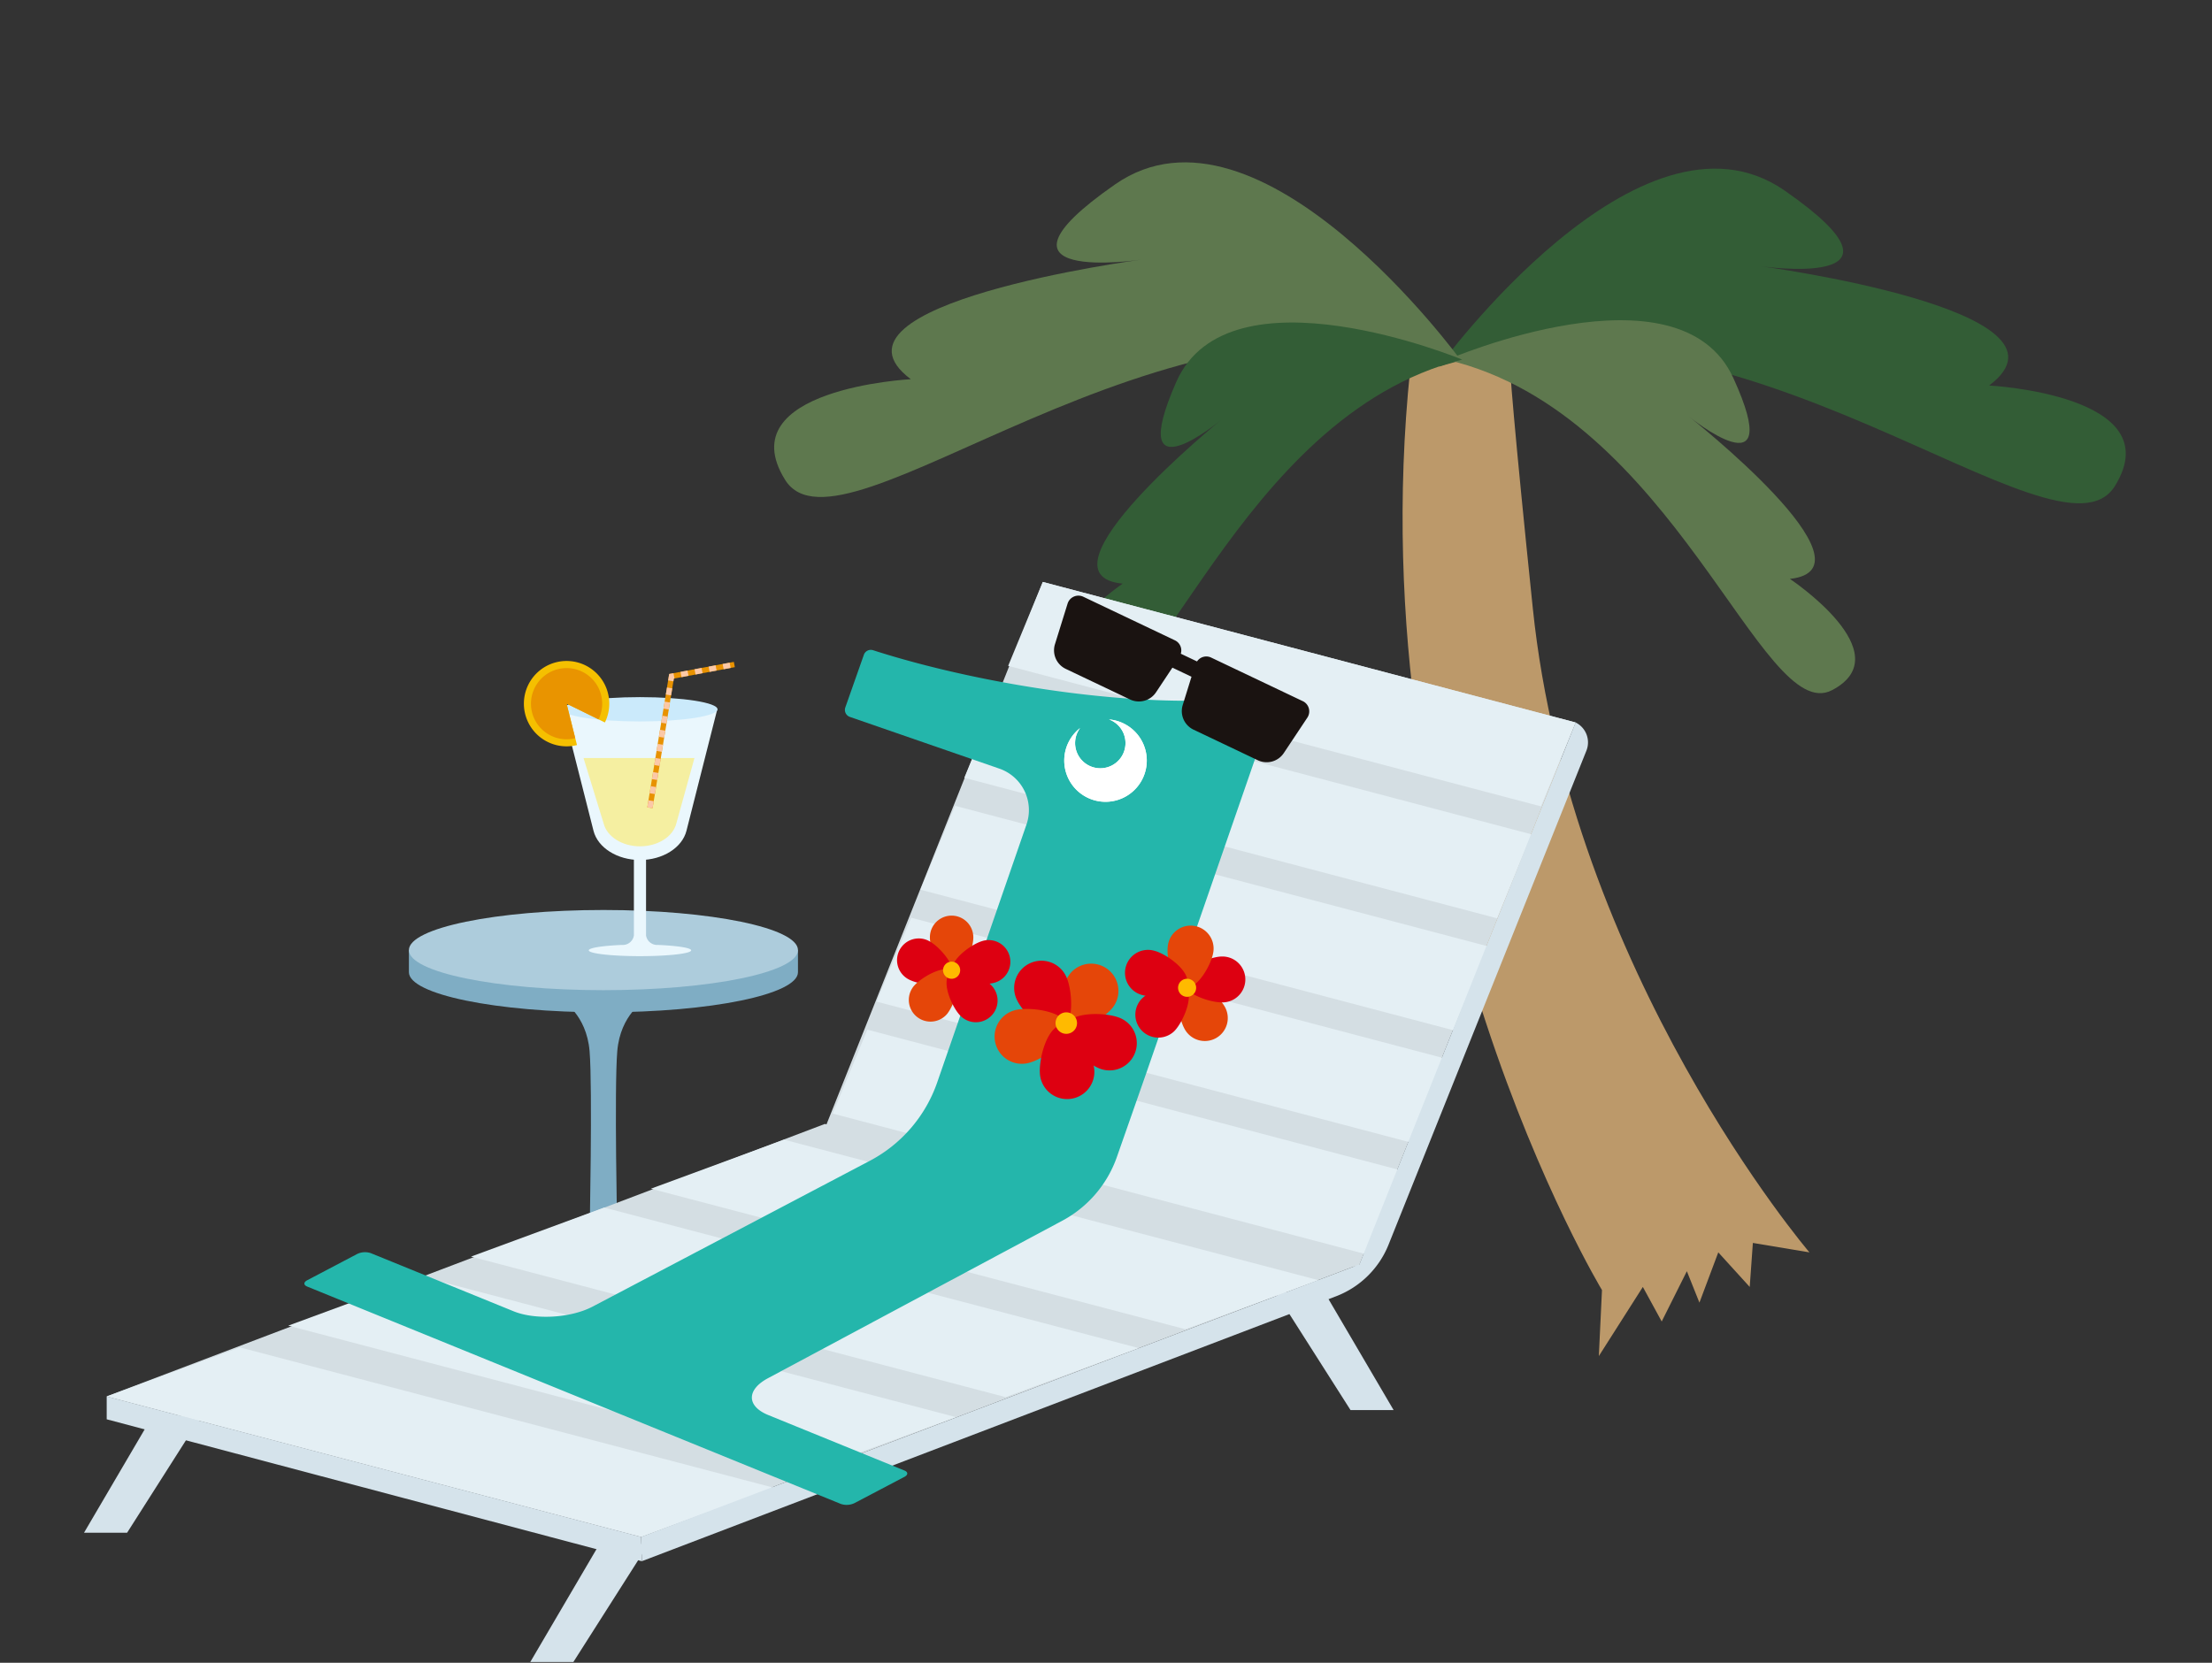 <svg xmlns="http://www.w3.org/2000/svg" xmlns:xlink="http://www.w3.org/1999/xlink" width="395" height="297" viewBox="0 0 395 297">
  <rect x="0" y="0" width="395" height="297" fill="#333333" stroke="none"/>
  <defs>
    <clipPath id="clip-path">
      <rect id="長方形_5" data-name="長方形 5" width="395" height="297" transform="translate(1391 -1172)" fill="#fff"/>
    </clipPath>
    <clipPath id="clip-path-2">
      <rect id="長方形_52076" data-name="長方形 52076" width="364.597" height="267.86" fill="none"/>
    </clipPath>
  </defs>
  <g id="マスクグループ_5" data-name="マスクグループ 5" transform="translate(-1391 1172)" clip-path="url(#clip-path)">
    <g id="グループ_50908" data-name="グループ 50908" transform="translate(1406 -1143)" clip-path="url(#clip-path-2)">
      <path id="パス_153190" data-name="パス 153190" d="M65.872,144.3H63.4s.549-26.106,0-32.7-4.946-9.069-4.946-9.069H73.292S68.9,105,68.345,111.6s0,32.7,0,32.7Z" transform="translate(26.883 47.155)" fill="#7fadc4"/>
      <path id="パス_153191" data-name="パス 153191" d="M103.449,97.388c-6.219-1.934-16.869-3.21-28.97-3.21s-22.75,1.276-28.969,3.21H39.741v3.951c0,3.956,15.552,7.162,34.737,7.162s34.739-3.206,34.739-7.162V97.388Z" transform="translate(18.277 43.313)" fill="#7fadc4"/>
      <path id="パス_153192" data-name="パス 153192" d="M109.217,98.633c0,3.955-15.552,7.162-34.739,7.162S39.74,102.588,39.74,98.633s15.554-7.162,34.739-7.162,34.739,3.207,34.739,7.162" transform="translate(18.277 42.068)" fill="#adccdc"/>
      <path id="パス_153193" data-name="パス 153193" d="M181.168,26.046S177.8,4.154,184.536,69.268s49.4,115.073,49.4,115.073l-10.1-1.683-.562,7.859-5.613-6.175-3.368,8.981-2.245-5.613-4.491,8.981-3.368-6.174-7.859,12.349.562-11.789S153.1,118.665,162.645,26.606L168.5,24.16l5.516-1.342Z" transform="translate(74.176 10.351)" fill="#bc996a"/>
      <path id="パス_153194" data-name="パス 153194" d="M165.74,36.137s35.925-49.4,61.747-31.435S223,18.174,223,18.174s58.939,7.859,40.977,21.331c0,0,32.557,1.683,22.453,17.963S219.628,19.3,165.74,36.137" transform="translate(76.226 0.354)" fill="#335d36"/>
      <path id="パス_153195" data-name="パス 153195" d="M166.737,26.376s41.45-17.882,51.106,3.266-7.93,6.876-7.93,6.876,34.522,27.2,18.026,29c0,0,20.069,13.333,7.513,19.88s-28.1-49.431-68.714-59.018" transform="translate(76.684 8.883)" fill="#5e784e"/>
      <path id="パス_153196" data-name="パス 153196" d="M207.05,35.368S171.125-14.03,145.3,3.933,149.794,17.4,149.794,17.4s-58.94,7.859-40.977,21.331c0,0-32.557,1.683-22.453,17.963s66.8-38.171,120.686-21.331" transform="translate(38.825)" fill="#5e784e"/>
      <path id="パス_153197" data-name="パス 153197" d="M191.273,26.215s-41.7-17.281-51.053,4,8.028,6.761,8.028,6.761-34.124,27.692-17.6,29.255c0,0-19.874,13.621-7.225,19.986s27.377-49.829,67.85-60" transform="translate(54.825 9.013)" fill="#335d36"/>
      <path id="パス_153198" data-name="パス 153198" d="M12.091,153.721,0,174.332H7.694l13.466-21.16Z" transform="translate(0 70.445)" fill="#d5e3eb"/>
      <path id="パス_153199" data-name="パス 153199" d="M66.679,169.532l-12.09,20.611h7.694l13.466-21.16Z" transform="translate(25.106 77.717)" fill="#d5e3eb"/>
      <path id="パス_153200" data-name="パス 153200" d="M154.763,138.71l12.091,20.611H159.16l-13.466-21.16Z" transform="translate(67.006 63.542)" fill="#d5e3eb"/>
      <path id="パス_153201" data-name="パス 153201" d="M226.464,142.746l-95.442-25.1L2.776,166.315l95.442,25.1Z" transform="translate(1.277 54.107)" fill="#d4dee3"/>
      <path id="パス_153202" data-name="パス 153202" d="M224.644,76.436,129.5,51.336,90.7,148.668l95.144,25.1Z" transform="translate(41.712 23.61)" fill="#d4dee3"/>
      <path id="パス_153203" data-name="パス 153203" d="M121.989,170.083l-95.442-25.1L2.776,153.742l95.443,25.1Z" transform="translate(1.277 66.679)" fill="#e4eff4"/>
      <path id="パス_153204" data-name="パス 153204" d="M144.2,161.424l-95.442-25.1-23.772,8.759,95.443,25.1Z" transform="translate(11.492 62.697)" fill="#e4eff4"/>
      <path id="パス_153205" data-name="パス 153205" d="M166.554,152.977l-95.442-25.1L47.34,136.636l95.443,25.1Z" transform="translate(21.772 58.812)" fill="#e4eff4"/>
      <path id="パス_153206" data-name="パス 153206" d="M188.554,144.671l-95.442-25.1L69.34,128.33l95.443,25.1Z" transform="translate(31.89 54.992)" fill="#e4eff4"/>
      <path id="パス_153207" data-name="パス 153207" d="M214.367,76.436l-95.144-25.1L113.04,66.323l95.144,25.1Z" transform="translate(51.989 23.61)" fill="#e4eff4"/>
      <path id="パス_153208" data-name="パス 153208" d="M209,90.13l-95.144-25.1-6.183,14.987,95.144,25.1Z" transform="translate(49.521 29.908)" fill="#e4eff4"/>
      <path id="パス_153209" data-name="パス 153209" d="M203.638,103.824l-95.144-25.1-6.183,14.987,95.144,25.1Z" transform="translate(47.054 36.206)" fill="#e4eff4"/>
      <path id="パス_153210" data-name="パス 153210" d="M198.273,117.518l-95.144-25.1L96.946,107.4l95.144,25.1Z" transform="translate(44.587 42.504)" fill="#e4eff4"/>
      <path id="パス_153211" data-name="パス 153211" d="M192.908,131.213l-95.144-25.1L91.582,121.1l95.144,25.1Z" transform="translate(42.119 48.802)" fill="#e4eff4"/>
      <path id="パス_153212" data-name="パス 153212" d="M235.013,68.529,196.4,165.336,68.152,214l.121,4.339,123.954-47.314a16.419,16.419,0,0,0,9.39-9.238l35.327-88.224A3.971,3.971,0,0,0,235.013,68.529Z" transform="translate(31.344 31.517)" fill="#d5e3eb"/>
      <path id="パス_153213" data-name="パス 153213" d="M98.218,176.083l-95.442-25.1v4.088L98.34,180.422Z" transform="translate(1.277 69.439)" fill="#d5e3eb"/>
      <path id="パス_153214" data-name="パス 153214" d="M198.594,67.761c-19.659,3.1-50.2-1.642-70.084-8.051a1.314,1.314,0,0,0-1.648.82l-3.31,9.4a1.327,1.327,0,0,0,.818,1.693l26.69,9.237a7.84,7.84,0,0,1,4.845,9.973l-15.939,46.054a25.141,25.141,0,0,1-12.054,14.03L78.45,176.937c-3.911,2.063-10.25,2.435-14.15.843L38.812,167.4a3.251,3.251,0,0,0-2.415.143l-8.939,4.7c-.667.35-.667.856,0,1.127l32.556,13.266,31.349,12.776L122.757,212.2a3.254,3.254,0,0,0,2.416-.143l8.939-4.7c.667-.35.667-.856,0-1.127l-24.319-9.91c-3.907-1.593-3.9-4.551,0-6.608l52.51-28.106a20.646,20.646,0,0,0,9.739-11.373l5.14-14.671L195.411,82.9l4.634-13.389a1.328,1.328,0,0,0-1.451-1.755" transform="translate(12.398 27.431)" fill="#24b6ab"/>
      <path id="パス_153215" data-name="パス 153215" d="M136.859,80.845a9.9,9.9,0,1,0-13.335,4.26,9.9,9.9,0,0,0,13.335-4.26" transform="translate(54.344 30.542)" fill="#24b6ab"/>
      <path id="パス_153216" data-name="パス 153216" d="M133.82,78.892a7.374,7.374,0,1,0-9.933,3.174,7.374,7.374,0,0,0,9.933-3.174" transform="translate(55.139 31.337)" fill="#24b6ab"/>
      <path id="パス_153217" data-name="パス 153217" d="M130.646,68.949a7.337,7.337,0,0,0-2.75-.791,4.776,4.776,0,0,1,.505.22,4.5,4.5,0,1,1-6.057,1.934,4.613,4.613,0,0,1,.388-.615,7.368,7.368,0,1,0,7.914-.749" transform="translate(55.14 31.347)" fill="#fff"/>
      <path id="パス_153218" data-name="パス 153218" d="M130.646,68.949a7.337,7.337,0,0,0-2.75-.791,4.776,4.776,0,0,1,.505.22,4.5,4.5,0,1,1-6.057,1.934,4.613,4.613,0,0,1,.388-.615,7.368,7.368,0,1,0,7.914-.749" transform="translate(55.14 31.347)" fill="#fff"/>
      <path id="パス_153219" data-name="パス 153219" d="M163.068,71.858l-16.38-7.794a1.992,1.992,0,0,0-2.5.7l-2.9-1.38A1.993,1.993,0,0,0,140.253,61l-16.379-7.793a2.024,2.024,0,0,0-2.8,1.226l-2.256,7.254a3.673,3.673,0,0,0,1.93,4.409l11.478,5.463a3.675,3.675,0,0,0,4.64-1.285l2.923-4.4L143.2,67.5l-1.566,5.041a3.675,3.675,0,0,0,1.929,4.41l11.479,5.462a3.674,3.674,0,0,0,4.638-1.283l4.207-6.327a2.024,2.024,0,0,0-.816-2.948" transform="translate(54.568 24.38)" fill="#1a1311"/>
      <path id="パス_153220" data-name="パス 153220" d="M111.222,96.038c0,2.142-1.736,6.7-3.878,6.7s-3.876-4.555-3.876-6.7a3.877,3.877,0,0,1,7.754,0" transform="translate(47.586 42.385)" fill="#e54609"/>
      <path id="パス_153221" data-name="パス 153221" d="M105.173,95.42c1.891,1,5.1,4.675,4.094,6.567s-5.841,1.285-7.732.28a3.877,3.877,0,1,1,3.638-6.847" transform="translate(45.75 43.676)" fill="#d01"/>
      <path id="パス_153222" data-name="パス 153222" d="M101.719,101.831c1.355-1.658,5.58-4.089,7.238-2.734s.121,5.981-1.232,7.64a3.877,3.877,0,0,1-6.006-4.9" transform="translate(46.38 45.394)" fill="#e54609"/>
      <path id="パス_153223" data-name="パス 153223" d="M107.965,106.93c-1.5-1.533-3.434-6.006-1.9-7.5s5.956.553,7.451,2.086a3.877,3.877,0,0,1-5.551,5.415" transform="translate(48.522 45.489)" fill="#d01"/>
      <path id="パス_153224" data-name="パス 153224" d="M113.729,102.771c-2.061.577-6.917.133-7.494-1.93s3.343-4.961,5.4-5.537a3.877,3.877,0,1,1,2.089,7.467" transform="translate(48.832 43.765)" fill="#d01"/>
      <path id="パス_153225" data-name="パス 153225" d="M108.133,99.321a1.528,1.528,0,1,1-1.527-1.527,1.528,1.528,0,0,1,1.527,1.527" transform="translate(48.326 44.976)" fill="#ffba00"/>
      <path id="パス_153226" data-name="パス 153226" d="M129.02,105.821c-1.644,2.127-6.866,5.32-8.994,3.676s-.353-7.5,1.291-9.63a4.868,4.868,0,0,1,7.7,5.954" transform="translate(54.752 45.06)" fill="#e54609"/>
      <path id="パス_153227" data-name="パス 153227" d="M123.09,100.564c1.107,2.45,1.476,8.559-.974,9.668s-6.792-3.209-7.9-5.659a4.868,4.868,0,1,1,8.872-4.009" transform="translate(52.331 44.933)" fill="#d01"/>
      <path id="パス_153228" data-name="パス 153228" d="M115.149,103.767c2.619-.607,8.684.223,9.291,2.842s-4.472,6.034-7.091,6.643a4.868,4.868,0,1,1-2.2-9.485" transform="translate(51.225 47.636)" fill="#e54609"/>
      <path id="パス_153229" data-name="パス 153229" d="M116.951,114.466c-.308-2.67,1.2-8.6,3.87-8.911s5.494,5.123,5.8,7.793a4.868,4.868,0,1,1-9.672,1.118" transform="translate(53.769 48.54)" fill="#d01"/>
      <path id="パス_153230" data-name="パス 153230" d="M126.09,113.9c-2.492-1.01-6.974-5.18-5.962-7.67s7.129-2.362,9.621-1.352a4.868,4.868,0,1,1-3.659,9.022" transform="translate(55.181 47.922)" fill="#d01"/>
      <path id="パス_153231" data-name="パス 153231" d="M122.272,107.086a1.918,1.918,0,1,1-.345-2.691,1.918,1.918,0,0,1,.345,2.691" transform="translate(54.654 47.828)" fill="#ffba00"/>
      <path id="パス_153232" data-name="パス 153232" d="M135.029,108.729c-1.143-1.955-1.988-7.038-.035-8.181s5.971,2.089,7.113,4.044a4.1,4.1,0,1,1-7.079,4.137" transform="translate(61.549 46.133)" fill="#e54609"/>
      <path id="パス_153233" data-name="パス 153233" d="M141.617,105.357c-2.261.092-7.149-1.546-7.241-3.809s4.647-4.291,6.908-4.383a4.1,4.1,0,1,1,.333,8.193" transform="translate(61.8 44.686)" fill="#d01"/>
      <path id="パス_153234" data-name="パス 153234" d="M140.7,98.152c-.352,2.237-2.913,6.71-5.149,6.358s-3.3-5.394-2.95-7.631a4.1,4.1,0,1,1,8.1,1.273" transform="translate(60.955 42.963)" fill="#e54609"/>
      <path id="パス_153235" data-name="パス 153235" d="M132.621,96.525c2.183.6,6.339,3.65,5.737,5.832s-5.732,2.673-7.914,2.072a4.1,4.1,0,1,1,2.177-7.9" transform="translate(58.607 44.324)" fill="#d01"/>
      <path id="パス_153236" data-name="パス 153236" d="M129.7,103.253c1.574-1.626,6.243-3.812,7.87-2.237s-.4,6.311-1.98,7.938a4.1,4.1,0,0,1-5.891-5.7" transform="translate(59.122 46.208)" fill="#d01"/>
      <path id="パス_153237" data-name="パス 153237" d="M134.043,102.311a1.614,1.614,0,1,1,.984.748,1.615,1.615,0,0,1-.984-.748" transform="translate(61.546 45.937)" fill="#ffba00"/>
      <path id="パス_153238" data-name="パス 153238" d="M72.352,93.827h0c-4.051,0-7.532-2.19-8.3-5.221L58.557,66.937H86.146L80.653,88.606c-.769,3.031-4.25,5.221-8.3,5.221" transform="translate(26.931 30.785)" fill="#eaf7fd"/>
      <path id="パス_153239" data-name="パス 153239" d="M86.214,67.6c0,1.2-6.2,2.174-13.846,2.174S58.521,68.8,58.521,67.6s6.2-2.174,13.847-2.174S86.214,66.4,86.214,67.6" transform="translate(26.914 30.092)" fill="#cbeafb"/>
      <path id="パス_153240" data-name="パス 153240" d="M74.094,101.234a2,2,0,0,1-2.126-1.7V83.807H69.8V99.535a2,2,0,0,1-2.124,1.7c-3.464.147-5.936.523-5.936.968,0,.574,4.094,1.039,9.143,1.039s9.142-.466,9.142-1.039c0-.445-2.472-.82-5.935-.968" transform="translate(28.396 38.544)" fill="#eaf7fd"/>
      <path id="パス_153241" data-name="パス 153241" d="M71.181,88.648h0c-3.167,0-5.889-1.711-6.489-4.08L61.1,72.881H80.908L77.67,84.568c-.6,2.369-3.323,4.08-6.489,4.08" transform="translate(28.102 33.519)" fill="#f5efa1"/>
      <path id="パス_153242" data-name="パス 153242" d="M61.428,68.627l1.856,7.394a7.624,7.624,0,1,1,4.987-4.034Z" transform="translate(24.748 28.059)" fill="#f5c000"/>
      <path id="パス_153243" data-name="パス 153243" d="M61.029,68.229,62.577,74.4a6.359,6.359,0,1,1,4.161-3.365Z" transform="translate(25.146 28.458)" fill="#e99400"/>
      <path id="パス_153244" data-name="パス 153244" d="M69.223,87.024l3.856-23.486,11.218-2.1" transform="translate(31.836 28.255)" fill="none" stroke="#e89200" stroke-miterlimit="10" stroke-width="0.957"/>
      <path id="パス_153245" data-name="パス 153245" d="M69.223,87.024l3.856-23.486,11.218-2.1" transform="translate(31.836 28.255)" fill="none" stroke="#fbc8a7" stroke-miterlimit="10" stroke-width="0.957" stroke-dasharray="1.276 1.276"/>
    </g>
  </g>
</svg>
